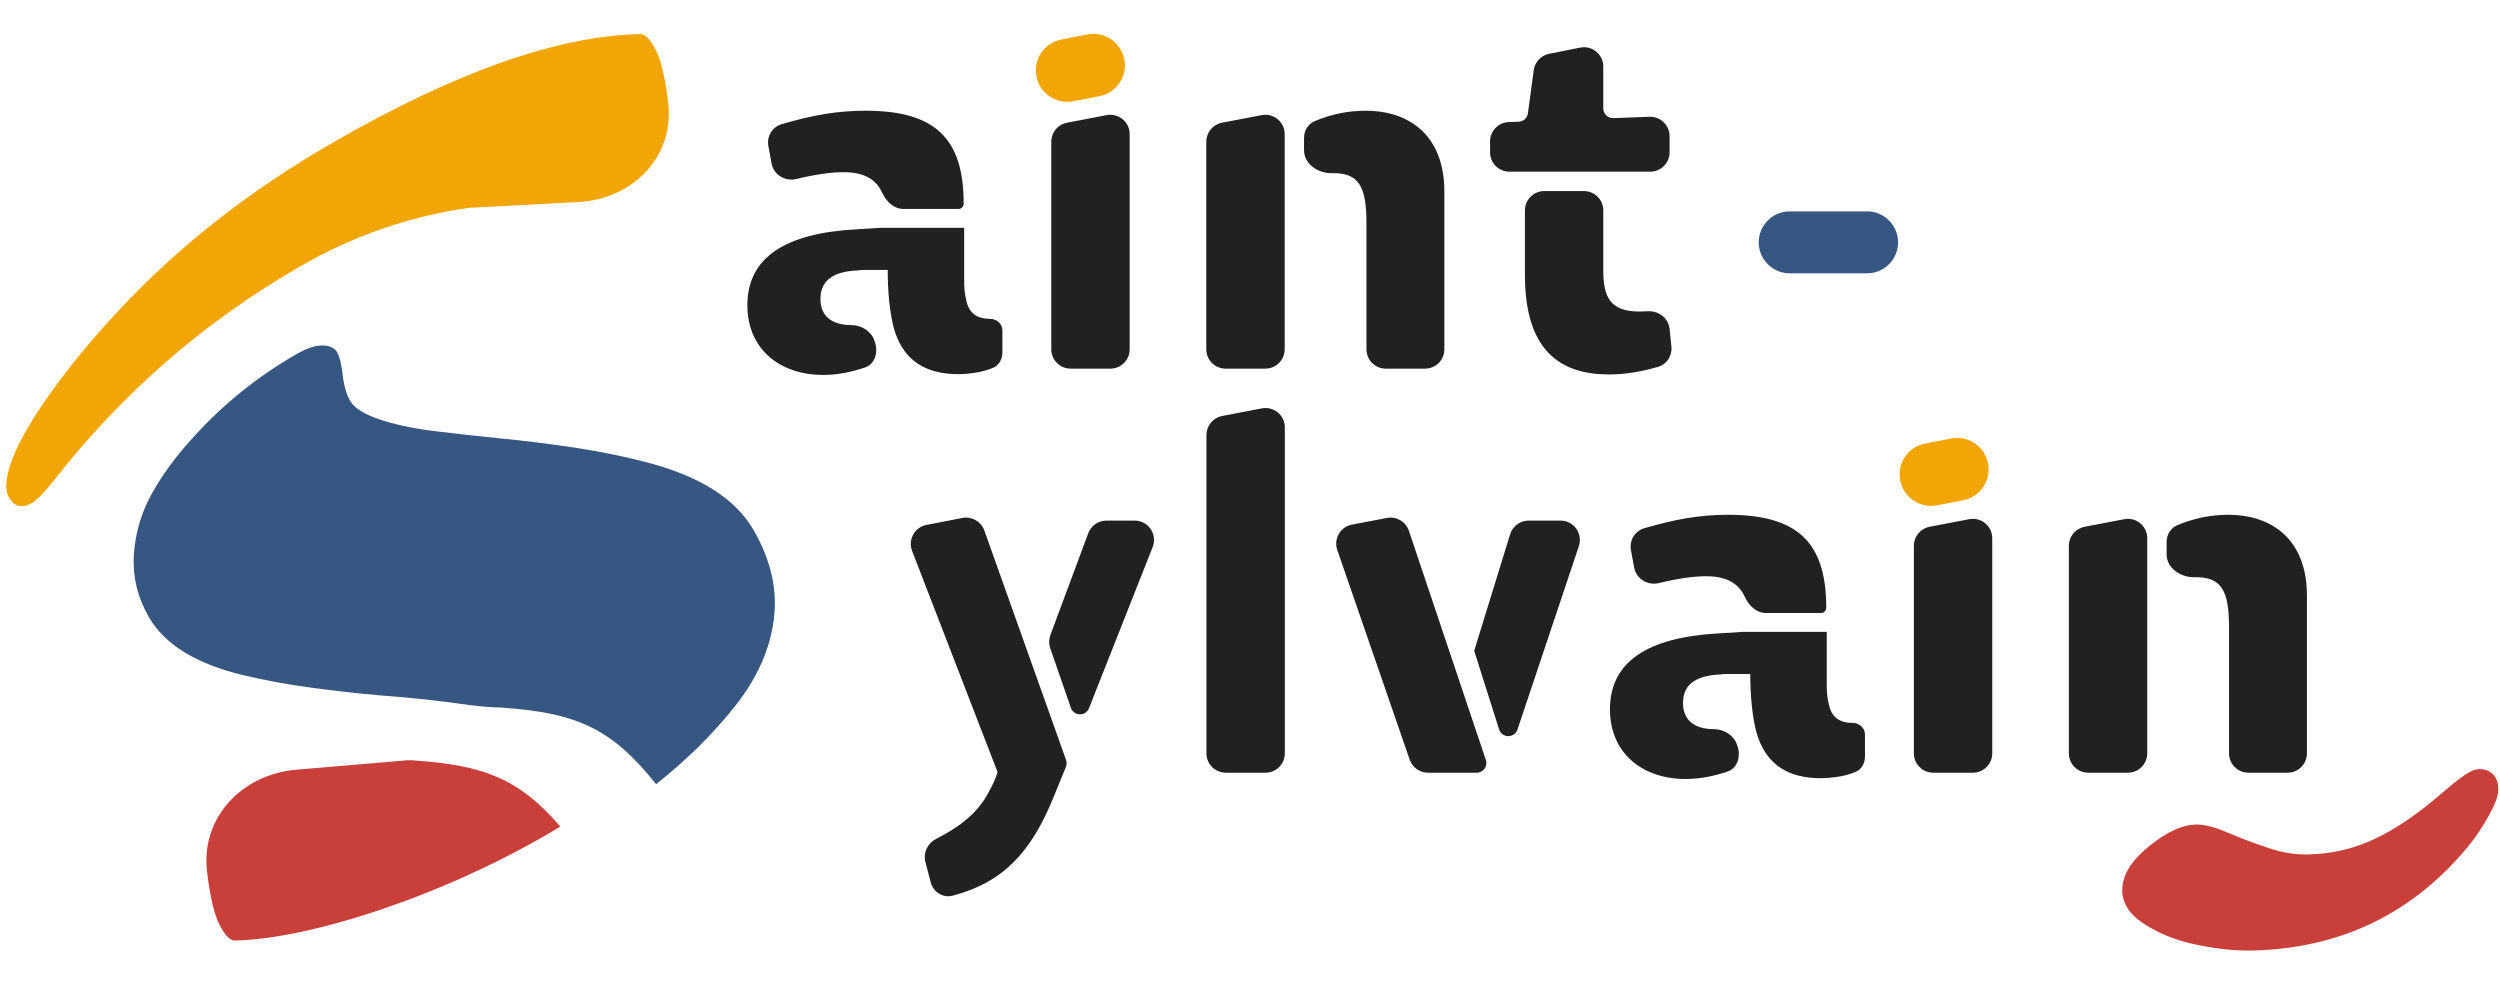 <svg width="220" height="87" viewBox="0 0 220 87" fill="none" xmlns="http://www.w3.org/2000/svg">
<g clip-path="url(#clip0_270_148)">
<path d="M26.444 23.423C31.067 20.758 35.991 19.049 41.216 18.294L50.918 17.775C55.692 17.519 59.37 13.785 58.8 9.038C58.53 6.789 58.158 5.229 57.686 4.357C57.222 3.452 56.786 2.999 56.376 3.001C49.121 3.136 40.09 6.318 29.282 12.549C21.974 16.762 15.693 21.688 10.438 27.327C8.137 29.797 6.167 32.179 4.528 34.473C2.897 36.732 1.761 38.678 1.118 40.31C0.497 41.929 0.383 43.08 0.776 43.762C1.258 44.598 1.94 44.763 2.82 44.255C3.26 44.001 3.888 43.361 4.704 42.334C10.722 34.612 17.969 28.308 26.444 23.423Z" fill="#F1A605"/>
<path d="M39.173 61.759C40.904 61.964 42.205 62.228 44.026 62.26C50.655 62.713 53.758 64.016 57.736 69.006C60.454 66.853 62.771 64.564 64.688 62.139C66.604 59.715 67.736 57.2 68.082 54.596C68.45 51.979 67.861 49.328 66.313 46.642C64.752 43.935 61.698 41.971 57.153 40.749C55.14 40.209 53.008 39.766 50.756 39.422C48.505 39.077 46.291 38.799 44.116 38.587C41.941 38.374 39.935 38.152 38.1 37.919C36.265 37.687 34.674 37.343 33.327 36.888C32.001 36.42 31.167 35.889 30.825 35.295C30.482 34.701 30.26 33.934 30.159 32.996C30.045 32.035 29.88 31.367 29.665 30.993C29.449 30.619 29.027 30.422 28.4 30.402C27.773 30.383 26.986 30.646 26.04 31.191C22.606 33.171 19.575 35.622 16.948 38.544C15.473 40.156 14.268 41.804 13.332 43.488C12.418 45.158 11.898 46.953 11.773 48.873C11.67 50.78 12.113 52.592 13.103 54.309C14.499 56.73 17.286 58.437 21.466 59.43C23.302 59.867 25.27 60.228 27.369 60.513C29.47 60.798 31.538 61.029 33.574 61.204C35.598 61.357 37.464 61.542 39.173 61.759Z" fill="#355781"/>
<path fill-rule="evenodd" clip-rule="evenodd" d="M35.888 66.899C36.041 66.905 36.197 66.909 36.357 66.912C42.559 67.336 45.674 68.504 49.308 72.739C39.499 78.695 27.371 82.641 20.646 82.766C20.236 82.767 19.8 82.315 19.336 81.409C18.864 80.538 18.492 78.978 18.222 76.729C17.648 71.946 21.286 68.14 26.086 67.732L35.888 66.899Z" fill="#C9403B"/>
<path d="M187.607 78.286C187.635 77.236 188.338 76.168 189.717 75.081C191.071 73.995 192.24 73.438 193.228 73.411C193.852 73.394 194.691 73.613 195.743 74.068C196.794 74.523 197.991 74.975 199.328 75.422C200.64 75.87 201.934 76.077 203.207 76.042C205.39 75.982 207.44 75.495 209.361 74.582C211.253 73.696 213.289 72.308 215.469 70.419C216.904 69.17 217.805 68.54 218.169 68.53C218.74 68.514 219.016 68.829 218.999 69.475C218.989 69.906 218.725 70.572 218.207 71.474C217.69 72.376 217.202 73.115 216.745 73.693C212.02 79.552 205.875 82.585 198.315 82.793C196.886 82.832 195.357 82.686 193.731 82.354C192.102 82.049 190.675 81.523 189.449 80.777C188.195 80.058 187.582 79.228 187.607 78.286Z" fill="#C9403B" stroke="#C9403B" stroke-width="1.703"/>
<path d="M76.16 9.744C82.249 9.744 84.804 12.129 84.804 17.92C84.804 18.179 84.594 18.388 84.336 18.388H79.506C78.661 18.388 77.994 17.742 77.642 16.973C77.106 15.805 76.071 15.152 74.243 15.152C73.12 15.152 71.699 15.358 70.081 15.753C69.092 15.994 68.079 15.382 67.896 14.381L67.616 12.844C67.461 11.998 67.962 11.166 68.788 10.926C71.477 10.147 73.617 9.744 76.16 9.744ZM74.925 28.608C75.787 28.608 76.656 29.132 76.936 29.948C76.952 29.995 76.968 30.041 76.985 30.087C77.303 30.966 77.014 32.037 76.129 32.337C74.901 32.752 73.658 32.994 72.455 32.994C68.537 32.994 65.769 30.652 65.769 26.862C65.769 22.689 69.048 20.517 75.393 20.177C76.032 20.134 76.713 20.092 77.437 20.049H84.847V24.648C84.847 25.287 84.889 25.883 85.017 26.351C85.23 27.501 85.911 28.055 87.104 28.055C87.696 28.055 88.211 28.488 88.211 29.08V31.018C88.211 31.587 87.932 32.135 87.408 32.359C86.896 32.577 86.302 32.743 85.656 32.824C85.017 32.909 84.378 32.952 83.74 32.909C81.099 32.739 79.353 31.461 78.63 28.779C78.289 27.373 78.119 25.713 78.119 23.754H76.16C75.947 23.754 75.691 23.754 75.521 23.796C73.136 23.881 72.2 24.818 72.2 26.309C72.2 27.799 73.179 28.608 74.925 28.608ZM99.411 30.737C99.411 31.678 98.649 32.441 97.708 32.441H94.216C93.275 32.441 92.513 31.678 92.513 30.737V12.472C92.513 11.655 93.094 10.953 93.896 10.799L97.388 10.131C98.438 9.93 99.411 10.735 99.411 11.804V30.737ZM111.028 10.131C112.078 9.93 113.051 10.735 113.051 11.804V30.737C113.051 31.678 112.289 32.441 111.348 32.441H107.856C106.915 32.441 106.153 31.678 106.153 30.737V12.472C106.153 11.655 106.733 10.953 107.536 10.799L111.028 10.131ZM127.104 16.855V30.737C127.104 31.678 126.342 32.441 125.4 32.441H121.951C121.01 32.441 120.248 31.678 120.248 30.737V19.623C120.248 16.472 119.609 15.237 117.352 15.237C117.303 15.237 117.254 15.238 117.205 15.239C116 15.266 114.755 14.437 114.755 13.232V12.136C114.755 11.503 115.102 10.913 115.685 10.666C117.118 10.059 118.626 9.744 120.163 9.744C124.166 9.744 127.104 12.043 127.104 16.855ZM145.157 10.277C146.121 10.242 146.924 11.014 146.924 11.979V13.406C146.924 14.347 146.16 15.109 145.221 15.109H132.829C131.888 15.109 131.126 14.347 131.126 13.406V12.446C131.126 11.531 131.848 10.78 132.761 10.744L133.647 10.709C134.06 10.693 134.402 10.382 134.456 9.971L134.967 6.18C135.063 5.459 135.608 4.879 136.321 4.736L139.053 4.19C140.106 3.979 141.09 4.785 141.09 5.86V9.542C141.09 10.025 141.49 10.411 141.972 10.393L145.157 10.277ZM147.084 30.506C147.165 31.31 146.671 32.07 145.893 32.29C144.695 32.629 143.234 32.952 141.601 32.952C137.258 32.952 134.192 30.823 134.192 24.18V18.516C134.192 17.575 134.954 16.813 135.895 16.813H139.387C140.326 16.813 141.09 17.575 141.09 18.516V23.796C141.09 26.138 141.686 27.416 144.284 27.416C144.505 27.416 144.744 27.407 144.997 27.39C145.959 27.328 146.832 28 146.928 28.96L147.084 30.506Z" fill="#212121"/>
<path d="M164.306 18.602C165.811 18.602 167.031 19.822 167.031 21.327C167.031 22.832 165.811 24.052 164.306 24.052H157.493C155.988 24.052 154.768 22.832 154.768 21.327C154.768 19.822 155.988 18.602 157.493 18.602H164.306Z" fill="#355781"/>
<path d="M92.773 69.999C90.743 75.093 88.197 77.672 83.832 78.821C82.975 79.047 82.125 78.494 81.901 77.636L81.433 75.847C81.22 75.031 81.64 74.191 82.393 73.811C84.636 72.681 86.163 71.381 87.025 69.659C87.323 69.148 87.578 68.594 87.791 67.955L80.264 48.478C79.881 47.488 80.487 46.394 81.529 46.192L84.693 45.58C85.519 45.419 86.339 45.888 86.621 46.681L93.814 66.882C93.884 67.08 93.879 67.296 93.8 67.49L92.773 69.999ZM99.85 45.812C101.052 45.812 101.876 47.024 101.434 48.141L95.832 62.324C95.542 63.059 94.494 63.036 94.236 62.289L92.419 57.036C92.29 56.662 92.295 56.256 92.433 55.885L95.767 46.922C96.015 46.255 96.652 45.812 97.363 45.812H99.85ZM113.065 66.295C113.065 67.235 112.302 67.998 111.362 67.998H107.87C106.929 67.998 106.167 67.235 106.167 66.295V38.278C106.167 37.461 106.747 36.759 107.55 36.605L111.041 35.937C112.092 35.736 113.065 36.541 113.065 37.61V66.295ZM122.051 45.58C122.888 45.42 123.714 45.904 123.984 46.711L130.755 66.875C130.943 67.427 130.532 67.998 129.948 67.998H125.662C124.934 67.998 124.289 67.537 124.053 66.851L117.68 48.397C117.342 47.415 117.953 46.362 118.97 46.167L122.051 45.58ZM137.326 45.812C138.49 45.812 139.31 46.953 138.942 48.056L133.538 64.198C133.276 64.98 132.169 64.971 131.92 64.185L129.729 57.267L132.891 47.014C133.112 46.3 133.772 45.812 134.519 45.812H137.326ZM152.066 45.301C158.155 45.301 160.71 47.686 160.71 53.477C160.71 53.736 160.501 53.946 160.242 53.946H155.413C154.567 53.946 153.901 53.3 153.548 52.531C153.013 51.363 151.978 50.709 150.15 50.709C149.025 50.709 147.605 50.915 145.987 51.31C144.999 51.552 143.986 50.939 143.803 49.938L143.522 48.402C143.368 47.556 143.869 46.723 144.695 46.484C147.384 45.704 149.524 45.301 152.066 45.301ZM150.831 64.166C151.693 64.166 152.562 64.69 152.843 65.505C152.858 65.552 152.875 65.599 152.892 65.644C153.209 66.523 152.92 67.594 152.034 67.894C150.807 68.309 149.564 68.552 148.361 68.552C144.443 68.552 141.676 66.21 141.676 62.42C141.676 58.246 144.954 56.075 151.299 55.734C151.938 55.692 152.619 55.649 153.343 55.606H160.753V60.205C160.753 60.844 160.795 61.44 160.923 61.909C161.136 63.058 161.817 63.612 163.01 63.612C163.601 63.612 164.117 64.045 164.117 64.638V66.576C164.117 67.145 163.838 67.692 163.314 67.916C162.803 68.135 162.207 68.301 161.562 68.381C160.923 68.466 160.284 68.509 159.646 68.466C157.005 68.296 155.259 67.019 154.536 64.336C154.195 62.931 154.025 61.27 154.025 59.311H152.066C151.853 59.311 151.597 59.311 151.427 59.354C149.042 59.439 148.106 60.376 148.106 61.866C148.106 63.356 149.085 64.166 150.831 64.166ZM175.318 66.295C175.318 67.235 174.554 67.998 173.615 67.998H170.123C169.182 67.998 168.42 67.235 168.42 66.295V48.03C168.42 47.212 168.999 46.511 169.802 46.357L173.293 45.689C174.343 45.488 175.318 46.292 175.318 47.361V66.295ZM186.935 45.689C187.984 45.488 188.957 46.292 188.957 47.361V66.295C188.957 67.235 188.195 67.998 187.254 67.998H183.762C182.821 67.998 182.059 67.235 182.059 66.295V48.03C182.059 47.212 182.638 46.511 183.443 46.357L186.935 45.689ZM203.01 52.413V66.295C203.01 67.235 202.248 67.998 201.306 67.998H197.857C196.916 67.998 196.154 67.235 196.154 66.295V55.181C196.154 52.029 195.515 50.794 193.258 50.794C193.209 50.794 193.16 50.795 193.111 50.796C191.906 50.824 190.661 49.995 190.661 48.79V47.694C190.661 47.06 191.008 46.47 191.591 46.224C193.024 45.617 194.532 45.301 196.069 45.301C200.072 45.301 203.01 47.601 203.01 52.413Z" fill="#212121"/>
<path d="M171.707 38.588C173.208 38.298 174.66 39.279 174.949 40.78C175.241 42.281 174.26 43.733 172.759 44.023L170.459 44.468C168.958 44.758 167.506 43.776 167.216 42.275C166.925 40.774 167.906 39.322 169.407 39.032L171.707 38.588Z" fill="#F1A605"/>
<path d="M95.697 3.031C97.198 2.741 98.65 3.723 98.94 5.223C99.23 6.725 98.248 8.176 96.747 8.466L94.448 8.911C92.947 9.201 91.495 8.219 91.205 6.719C90.915 5.218 91.897 3.766 93.397 3.476L95.697 3.031Z" fill="#F1A605"/>
</g>
<defs>
<clipPath id="clip0_270_148">
<rect width="220" height="87" fill="white"/>
</clipPath>
</defs>
</svg>
